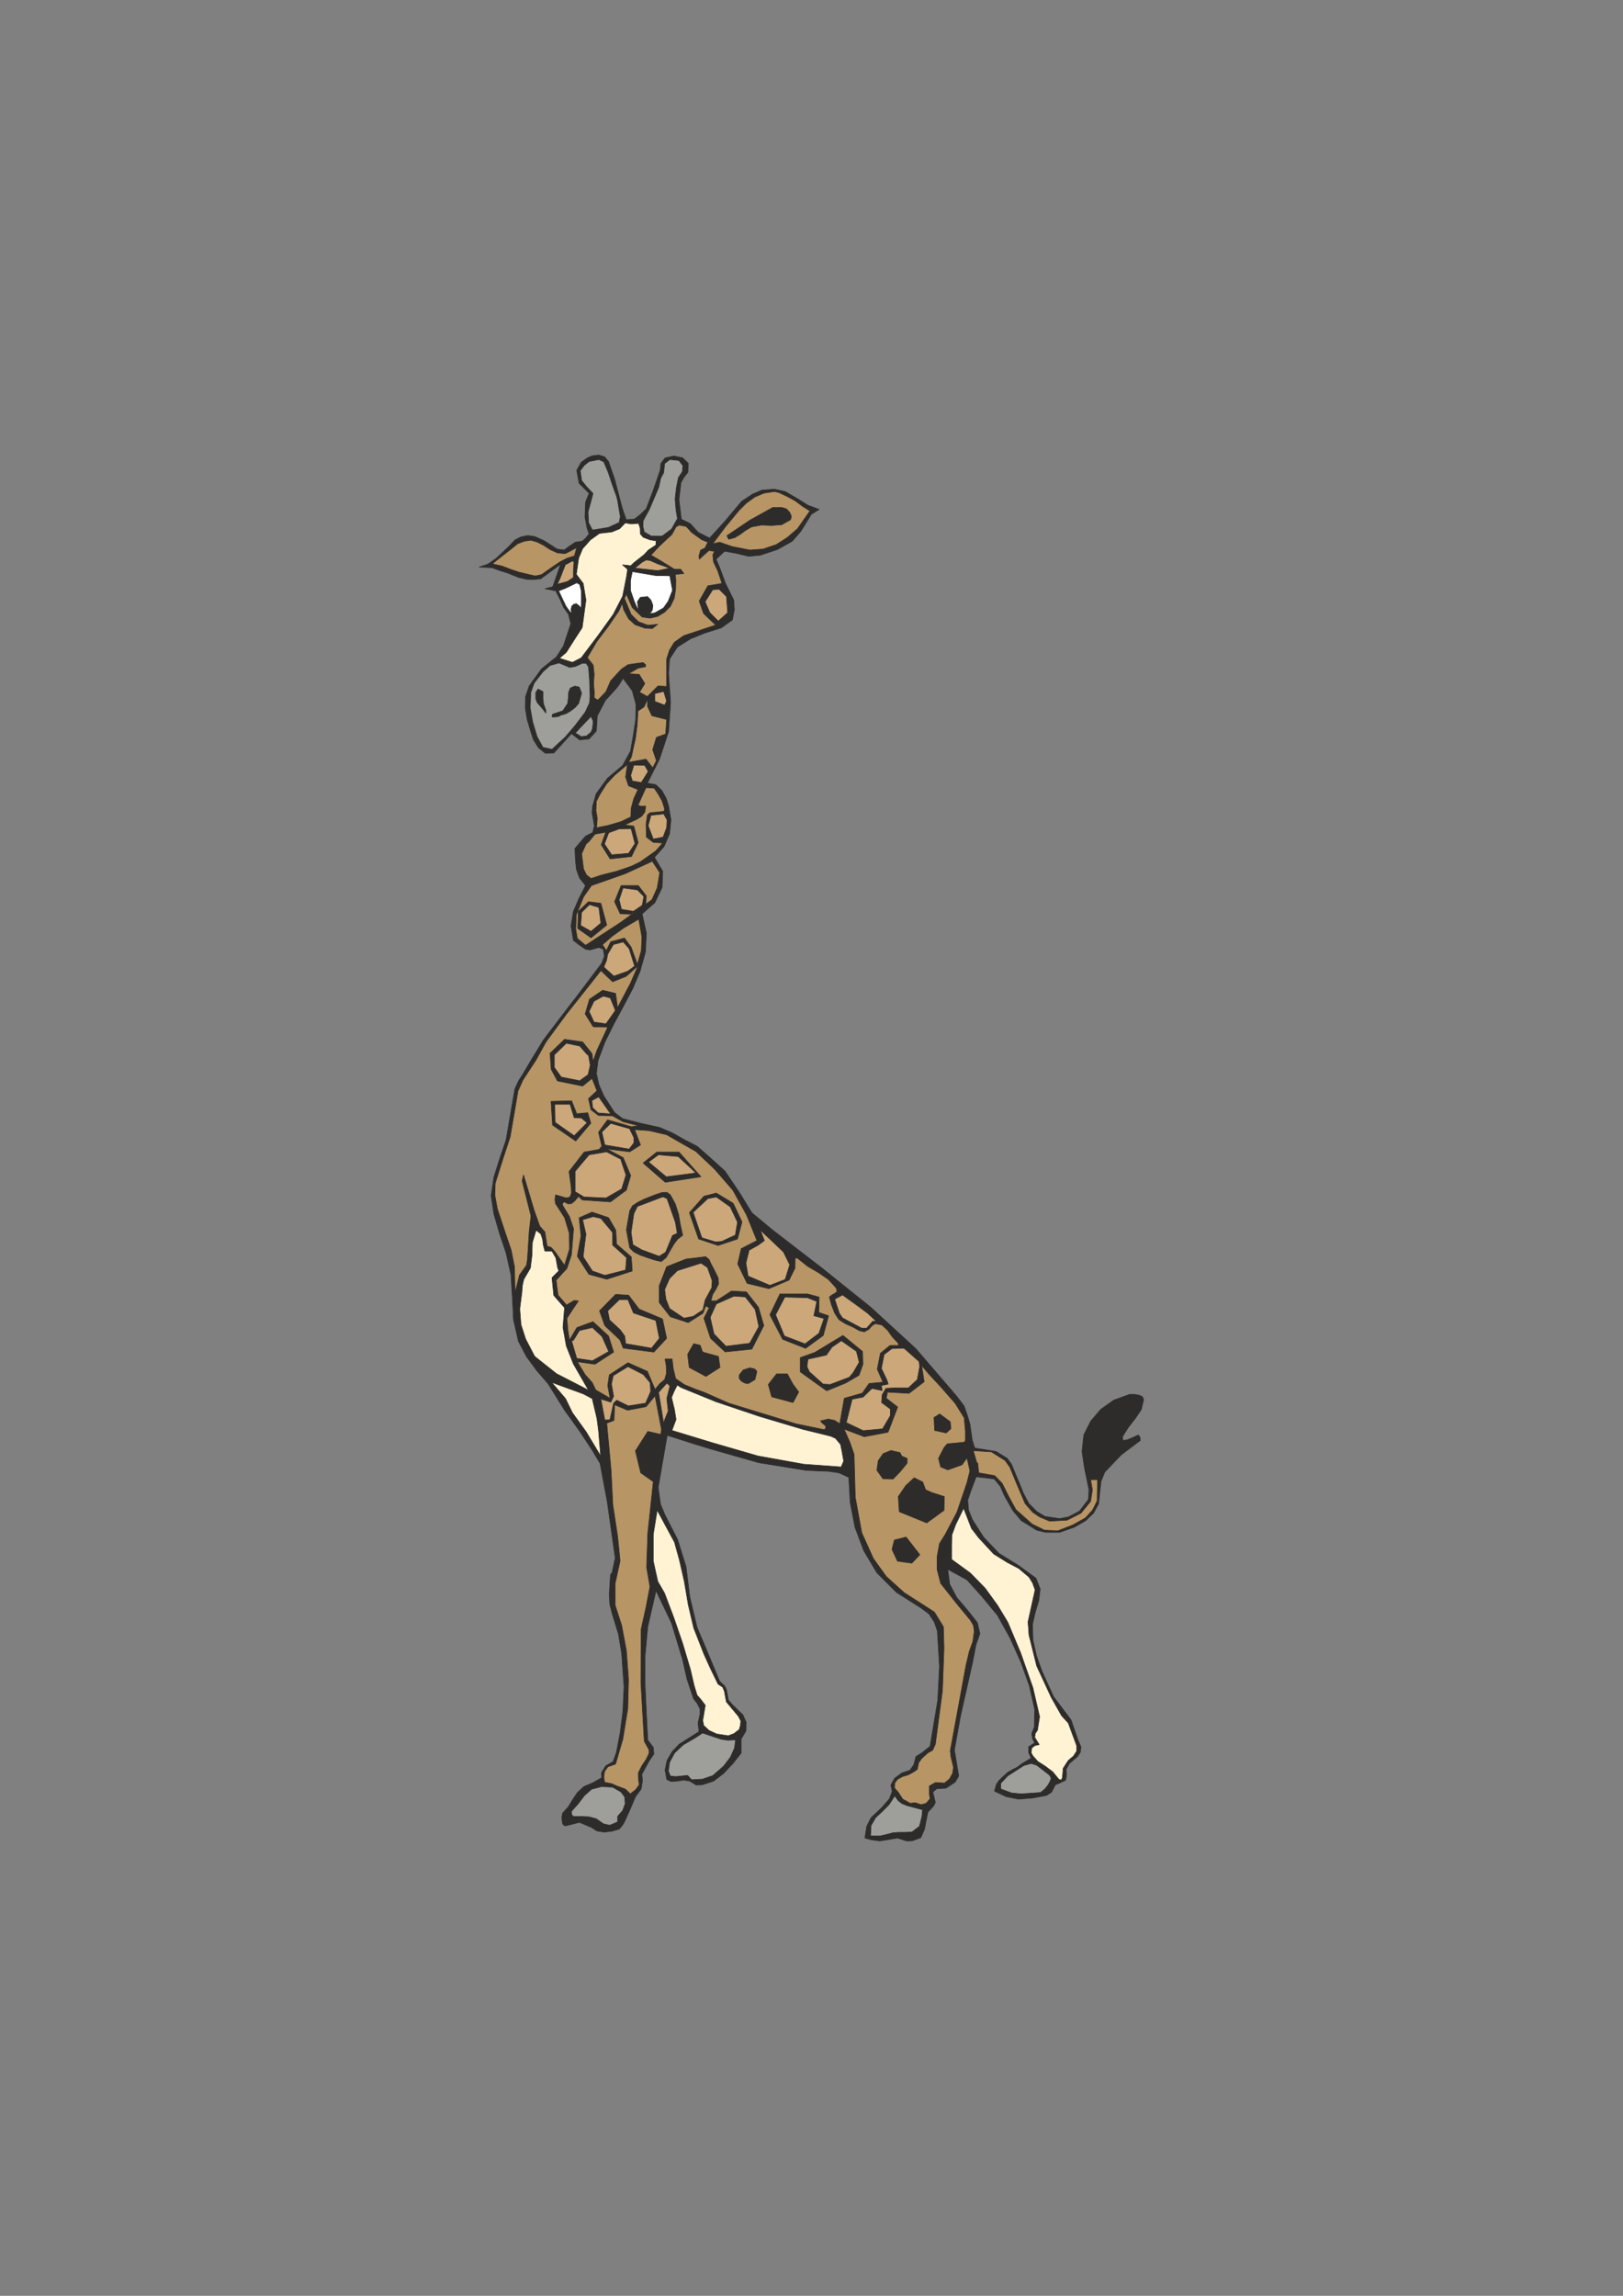 <?xml version="1.0" encoding="utf-8"?>
<!-- Created by UniConvertor 2.0rc4 (https://sk1project.net/) -->
<svg xmlns="http://www.w3.org/2000/svg" height="841.89pt" viewBox="0 0 595.276 841.89" width="595.276pt" version="1.1" xmlns:xlink="http://www.w3.org/1999/xlink" id="9270d0e1-f613-11ea-b301-dcc15c148e23">

<rect x="0" y="0" width="595.276" height="841.89" fill="#808080" stroke="none"/>

<g>
	<path style="stroke-linejoin:bevel;stroke:#2d2c2b;stroke-width:0.216;stroke-miterlimit:10.433;fill:#2d2c2b;" d="M 213.182,169.521 L 215.414,167.937 217.214,167.145 219.59,166.857 221.75,167.505 223.19,169.233 225.422,175.713 228.23,186.369 229.67,190.545 232.622,190.401 234.854,188.673 237.014,186.585 239.462,180.177 242.126,172.473 242.414,169.953 243.926,167.937 247.166,167.217 250.334,167.865 252.422,169.881 252.35,173.121 250.838,175.065 249.758,177.009 249.038,183.201 249.902,190.401 253.142,191.985 256.094,195.225 260.27,197.313 266.102,190.905 272.006,183.849 276.038,181.185 279.422,179.745 283.958,179.385 287.99,180.249 292.67,182.985 296.342,185.289 300.446,186.801 297.566,188.601 296.342,190.617 293.75,194.793 290.582,198.465 285.182,201.489 278.918,203.577 274.598,204.009 270.134,202.929 265.742,202.137 262.646,205.089 263.942,208.113 266.102,213.945 269.126,220.065 269.342,223.665 268.622,227.337 264.59,230.217 258.47,232.161 253.286,234.249 248.462,237.273 245.582,241.665 245.222,246.993 245.942,257.721 245.222,268.305 241.91,278.313 237.446,287.169 240.542,287.745 242.774,289.905 244.358,292.785 245.222,295.593 246.086,300.633 245.582,305.745 243.566,310.425 240.038,314.385 243.062,319.497 242.846,325.473 240.182,331.017 235.502,335.121 237.086,342.249 236.726,349.161 234.854,355.857 232.046,362.481 228.59,369.033 225.062,375.585 221.822,382.137 219.302,388.905 218.726,393.513 192.086,393.441 195.182,388.185 200.726,379.617 210.518,366.729 220.67,353.265 221.678,350.673 221.246,348.081 219.662,347.433 216.35,348.369 214.766,348.081 212.318,346.425 210.302,344.841 209.438,339.513 210.302,334.257 212.39,329.361 214.766,324.753 212.534,321.945 211.382,318.705 211.022,314.961 210.878,311.145 212.822,308.841 214.766,306.609 217.358,305.313 218.006,302.865 217.574,300.417 217.142,298.041 217.358,295.593 218.654,291.057 222.83,285.369 228.374,280.689 231.254,275.433 232.262,269.673 233.126,264.057 233.27,258.369 231.902,253.329 228.518,248.721 227.222,250.881 226.286,252.177 222.038,256.857 219.086,262.473 218.726,268.089 216.062,270.969 212.606,271.329 209.582,269.025 206.342,272.625 203.102,276.153 200.006,276.225 197.486,274.209 195.614,271.185 194.678,268.305 193.382,263.985 192.662,259.665 192.734,255.489 194.102,251.529 198.638,245.265 204.11,240.873 206.63,236.913 209.366,228.705 208.502,225.249 206.702,222.729 205.334,219.633 203.75,216.537 203.75,216.537 203.462,216.609 199.862,215.889 202.742,215.169 205.622,206.889 198.278,212.289 195.686,212.505 193.238,212.433 190.286,211.785 186.182,210.129 183.374,209.265 180.494,208.185 175.742,207.969 178.91,206.889 181.934,204.801 186.542,200.481 188.846,198.033 191.078,196.881 193.526,196.377 196.118,196.737 199.502,198.249 204.326,201.345 206.918,201.705 208.862,200.265 211.022,198.825 213.542,198.465 214.766,197.385 216.062,195.801 215.342,193.785 214.55,189.609 214.766,184.137 216.062,180.897 212.39,177.225 211.526,172.473 213.182,169.521 213.182,169.521 Z" />
	<path style="stroke-linejoin:bevel;stroke:#2d2c2b;stroke-width:0.216;stroke-miterlimit:10.433;fill:#2d2c2b;" d="M 232.046,362.481 L 228.59,369.033 225.062,375.585 221.822,382.137 219.302,388.905 218.726,393.513 219.662,397.761 221.462,401.865 225.422,407.985 228.374,410.217 235.142,411.945 241.982,413.457 246.662,415.473 251.126,417.993 255.734,420.369 261.206,425.193 265.958,429.513 271.142,437.217 278.414,449.025 285.47,453.417 301.742,465.225 295.766,539.169 277.982,536.289 260.774,531.393 260.774,531.393 255.59,529.809 244.718,526.353 241.406,545.505 242.27,551.625 243.854,555.441 248.534,564.585 251.63,574.521 252.998,585.609 255.662,596.769 258.254,602.889 263.942,616.497 265.814,618.297 266.462,619.665 267.182,623.481 268.91,625.425 272.51,628.881 273.662,631.545 273.59,634.785 271.862,637.665 271.862,640.257 271.862,642.849 268.766,646.737 265.382,650.337 261.71,653.145 257.534,654.513 255.302,654.585 252.998,653.145 250.766,652.785 248.318,653.145 246.086,653.289 244.574,652.569 243.926,649.113 244.646,645.585 246.518,642.345 249.11,639.609 256.382,635.001 256.022,631.833 256.742,628.593 256.742,626.649 255.734,624.705 254.366,622.905 251.99,615.777 250.334,608.505 246.302,595.185 240.614,583.305 237.59,596.481 236.582,607.281 236.582,617.649 237.014,627.009 237.59,638.097 239.606,640.761 239.822,643.209 238.022,645.873 235.43,650.625 235.646,653.001 235.142,656.097 233.054,658.905 231.182,663.369 229.022,668.121 228.302,669.345 227.15,670.713 224.486,671.505 221.678,671.865 218.942,671.433 216.782,670.065 212.534,668.265 208.286,669.345 208.286,669.345 207.062,669.561 206.342,668.769 206.054,666.537 206.342,664.881 208.43,662.577 210.014,659.985 211.742,657.393 214.118,655.161 217.358,653.793 220.67,651.921 220.598,650.049 222.182,647.529 224.846,646.017 226.07,642.633 227.438,635.505 228.446,627.729 228.878,618.513 228.014,606.417 226.862,599.361 224.486,591.585 224.486,591.585 223.622,588.129 223.478,584.529 223.694,580.929 223.91,577.401 223.91,577.401 224.486,576.753 225.638,571.353 222.758,550.905 220.094,536.649 217.358,532.041 212.462,524.625 207.062,517.137 201.014,507.417 196.91,502.665 193.094,497.481 190.142,491.865 188.342,483.945 187.91,475.665 187.406,467.457 185.606,459.465 185.606,459.465 183.302,452.625 181.142,445.209 180.134,438.441 181.142,431.673 183.302,424.833 185.606,418.065 187.262,408.417 188.846,399.273 190.214,396.321 192.086,393.441 195.182,388.185 199.286,381.417 210.518,366.729 234.854,355.857 232.046,362.481 232.046,362.481 Z" />
	<path style="stroke-linejoin:bevel;stroke:#2d2c2b;stroke-width:0.216;stroke-miterlimit:10.433;fill:#2d2c2b;" d="M 274.742,443.913 L 283.454,451.113 283.454,451.113 301.742,465.225 319.31,479.337 335.87,494.529 350.846,511.953 350.846,511.953 353.582,515.553 354.878,519.225 355.742,522.177 356.606,528.153 357.542,531.033 365.318,532.257 369.422,534.777 370.934,536.865 373.814,543.777 375.398,547.665 377.342,551.337 380.294,554.289 383.246,556.089 388.646,556.881 391.958,556.233 395.918,554.145 399.23,549.825 399.374,546.153 397.79,538.521 396.854,532.257 397.502,526.209 400.022,521.169 403.694,516.849 408.446,513.465 414.35,511.305 415.934,511.305 417.662,511.593 418.958,512.097 419.462,513.249 418.598,516.921 416.294,520.305 413.774,523.545 411.686,526.857 411.83,528.225 413.414,528.009 415.646,527.073 417.518,526.209 418.094,526.929 418.238,528.225 411.254,533.481 405.206,539.817 403.838,543.201 403.334,547.665 402.974,551.337 401.102,554.865 398.15,557.673 393.974,560.049 388.646,561.921 383.462,561.921 380.222,561.129 377.126,559.185 374.606,557.673 371.438,553.857 368.414,548.529 366.902,545.073 364.67,542.337 358.046,541.545 356.03,546.873 354.95,550.113 355.238,553.785 356.678,557.313 360.782,563.721 366.398,569.625 373.382,573.945 379.934,578.697 379.934,578.697 381.518,582.657 381.014,586.905 379.718,591.225 378.71,595.545 378.71,595.545 378.854,601.377 380.15,607.137 382.166,612.825 386.414,622.185 392.822,630.681 395.342,637.953 396.494,640.689 396.206,642.633 395.198,644.145 392.246,646.665 391.022,648.825 391.166,650.697 390.878,652.785 388.79,653.793 387.062,654.513 385.694,657.177 383.822,658.401 378.782,659.337 373.598,659.769 368.99,658.833 364.742,656.817 365.462,654.297 366.47,652.857 367.982,651.417 369.638,649.905 371.294,648.969 373.238,647.961 374.822,646.737 378.206,644.721 377.27,642.633 377.27,640.545 379.502,639.105 378.71,637.665 378.422,635.649 379.358,633.345 379.502,626.937 377.558,618.225 374.462,609.585 370.502,600.729 365.822,592.305 359.918,585.177 359.918,585.177 354.662,579.345 347.606,575.457 347.606,575.457 348.326,580.929 350.918,585.825 354.662,590.217 358.478,595.041 359.414,599.073 357.974,603.105 356.678,609.801 352.358,628.953 350.054,641.697 351.638,651.273 350.342,653.505 346.958,655.737 343.574,655.953 342.134,657.177 342.638,659.193 343.07,660.993 342.422,662.289 340.334,664.521 339.038,670.929 337.742,673.881 334.646,675.033 332.558,675.105 329.174,674.025 326.222,674.529 322.622,675.105 319.598,674.673 317.222,674.025 317.87,669.777 319.454,666.609 323.486,662.793 326.222,659.625 327.23,656.889 326.726,654.585 328.166,652.065 330.83,650.121 333.71,649.185 335.15,647.169 335.942,644.145 338.102,642.777 341.126,640.401 343.934,623.553 344.582,611.025 343.79,598.065 342.638,594.753 340.694,591.801 337.886,589.713 337.886,589.713 328.814,583.953 321.614,576.753 321.614,576.753 316.79,568.617 313.55,559.977 311.822,550.905 311.318,541.761 311.318,541.761 307.718,540.105 303.83,539.529 299.726,539.385 295.766,539.169 295.766,539.169 277.982,536.289 274.742,443.913 274.742,443.913 Z" />
	<path style="stroke-linejoin:bevel;stroke:#2d2c2b;stroke-width:0.216;stroke-miterlimit:10.433;fill:#9e9f9b;" d="M 215.702,187.665 L 215.846,191.625 217.286,194.361 223.118,193.425 227.078,191.625 227.51,189.465 226.502,183.489 226.502,183.489 226.142,182.049 224.702,178.089 223.118,173.337 221.462,169.377 219.662,168.513 216.062,169.233 214.262,170.673 212.822,172.617 213.326,176.217 215.126,178.449 217.502,180.969 216.782,183.705 215.702,187.665 215.702,187.665 Z" />
	<path style="stroke-linejoin:bevel;stroke:#2d2c2b;stroke-width:0.216;stroke-miterlimit:10.433;fill:#9e9f9b;" d="M 238.166,186.801 L 235.934,190.905 235.79,192.921 236.294,195.081 238.886,196.593 242.846,196.593 246.302,194.001 248.462,190.185 247.958,187.161 247.598,182.985 248.102,178.665 248.822,175.137 250.262,172.977 250.478,170.817 249.038,168.873 245.726,168.513 243.782,169.953 243.422,173.337 242.342,175.353 241.622,178.665 238.166,186.801 238.166,186.801 Z" />
	<path style="stroke-linejoin:bevel;stroke:#2d2c2b;stroke-width:0.216;stroke-miterlimit:10.433;fill:#b89565;" d="M 196.982,198.753 L 194.678,198.105 192.302,198.465 189.854,199.401 187.622,201.201 185.318,203.001 180.566,206.745 184.238,207.609 187.406,208.833 190.43,209.841 194.102,210.705 196.334,211.209 198.638,210.705 202.742,207.825 205.55,205.953 208.07,204.657 210.662,203.865 211.526,200.841 207.35,203.001 204.542,202.785 201.806,201.561 199.286,199.905 196.982,198.753 196.982,198.753 Z" />
	<path style="stroke-linejoin:bevel;stroke:#2d2c2b;stroke-width:0.216;stroke-miterlimit:10.433;fill:#b89565;" d="M 280.214,180.825 L 276.83,182.265 273.734,184.497 270.998,187.233 265.886,193.425 261.422,199.401 263.942,198.825 268.478,200.409 275.03,201.705 279.854,201.345 284.75,199.689 288.854,197.025 292.526,193.857 297.062,187.377 294.326,185.649 291.734,183.705 289.142,182.265 285.83,180.681 284.102,180.249 280.214,180.825 280.214,180.825 Z" />
	<path style="stroke-linejoin:bevel;stroke:#2d2c2b;stroke-width:0.216;stroke-miterlimit:10.433;fill:#fff3d4;" d="M 224.342,195.081 L 219.878,195.585 216.566,197.961 213.686,201.201 212.246,204.657 211.382,210.633 213.902,213.945 214.91,220.065 213.542,230.145 210.59,234.681 207.71,239.217 205.19,241.377 209.942,242.889 213.182,241.233 219.158,233.313 224.918,225.321 228.374,218.625 229.814,211.353 230.174,208.761 228.302,207.105 231.326,207.465 232.55,206.313 236.294,203.361 237.806,201.705 240.542,199.905 240.686,198.321 238.382,197.961 235.934,197.025 234.854,195.801 234.782,193.641 234.206,191.913 231.614,192.129 229.31,191.769 227.222,193.929 224.342,195.081 224.342,195.081 Z" />
	<path style="stroke-linejoin:bevel;stroke:#2d2c2b;stroke-width:0.216;stroke-miterlimit:10.433;fill:#b89565;" d="M 251.702,193.065 L 249.11,192.561 247.958,193.209 246.374,196.089 245.222,197.097 245.222,197.097 241.766,200.337 238.742,203.577 241.982,205.449 247.382,208.761 249.686,208.761 250.838,210.345 247.67,210.633 247.886,212.865 247.814,216.105 247.31,219.345 245.87,222.369 243.71,224.529 241.19,226.041 238.382,226.689 235.502,226.257 231.902,222.801 229.742,217.905 229.022,219.417 231.47,225.321 234.134,227.985 237.662,229.281 241.262,228.921 239.246,230.505 236.51,230.361 232.91,229.065 230.534,226.905 228.734,223.521 228.23,221.289 226.934,224.097 223.046,229.785 218.942,235.185 215.414,241.161 217.574,243.897 217.934,247.137 217.718,250.665 218.006,254.121 218.006,254.121 217.934,254.913 217.934,255.921 219.302,256.713 222.254,253.617 223.982,249.657 227.87,245.409 230.318,243.753 230.318,243.753 232.046,243.465 235.862,242.961 236.798,243.753 236.798,243.753 236.798,244.473 233.99,245.049 230.534,247.065 234.422,247.281 236.51,250.665 234.566,253.833 237.446,255.417 241.334,251.529 244.502,251.745 244.502,241.665 245.582,238.353 247.31,235.545 250.766,233.097 262.502,229.209 258.038,224.961 256.454,220.425 259.622,214.809 264.806,213.945 263.222,209.265 261.71,206.097 261.422,203.505 262.07,202.209 260.054,201.849 256.454,205.089 256.382,203.793 256.958,201.705 258.542,200.985 259.622,198.825 257.318,197.889 253.646,195.225 251.702,193.065 251.702,193.065 Z" />
	<path style="stroke-linejoin:bevel;stroke:#2d2c2b;stroke-width:0.216;stroke-miterlimit:10.433;fill:#cca77a;" d="M 235.502,206.169 L 232.838,208.329 241.262,209.265 245.582,208.329 241.334,206.817 241.334,206.817 239.894,206.169 238.382,205.521 236.942,205.377 235.502,206.169 235.502,206.169 Z" />
	<path style="stroke-linejoin:bevel;stroke:#2d2c2b;stroke-width:0.216;stroke-miterlimit:10.433;fill:#ffffff;" d="M 231.254,212.865 L 231.254,216.537 232.622,220.497 233.702,222.945 235.574,224.385 237.734,225.105 240.182,224.745 243.35,222.945 245.078,220.497 246.662,216.465 245.654,211.137 240.542,211.065 231.902,209.625 231.254,212.865 231.254,212.865 Z" />
	<path style="stroke-linejoin:bevel;stroke:#2d2c2b;stroke-width:0.216;stroke-miterlimit:10.433;fill:#ffffff;" d="M 211.526,213.729 L 207.35,215.745 204.902,216.681 207.566,222.297 208.862,224.097 209.798,225.105 211.382,225.753 212.966,225.681 213.254,220.425 213.182,216.609 212.606,214.305 211.526,213.729 211.526,213.729 Z" />
	<path style="stroke-linejoin:bevel;stroke:#2d2c2b;stroke-width:0.216;stroke-miterlimit:10.433;fill:#9e9f9b;" d="M 206.774,243.825 L 205.046,243.105 201.734,244.041 199.142,246.345 195.902,250.521 194.678,253.977 194.462,259.593 195.398,264.849 196.982,270.105 199.142,274.065 202.454,274.785 207.35,270.249 211.022,265.929 214.622,261.177 216.206,257.793 216.422,255.273 216.206,249.225 215.846,244.545 214.982,243.249 213.542,243.249 211.022,244.401 208.934,244.761 206.774,243.825 206.774,243.825 Z" />
	<path style="stroke-linejoin:bevel;stroke:#2d2c2b;stroke-width:0.216;stroke-miterlimit:10.433;fill:#2d2c2b;" d="M 286.694,186.081 L 288.422,186.585 289.646,187.881 290.294,189.393 289.934,190.617 289.934,190.617 286.694,192.417 283.022,192.705 279.278,192.561 275.678,193.209 275.678,193.209 273.446,194.505 271.502,195.945 269.486,197.169 267.254,197.745 267.254,197.745 266.606,196.449 266.606,196.449 275.03,190.761 283.454,186.081 283.454,186.081 285.038,186.081 286.694,186.081 286.694,186.081 Z" />
	<path style="stroke-linejoin:bevel;stroke:#2d2c2b;stroke-width:0.216;stroke-miterlimit:10.433;fill:#b89565;" d="M 233.054,270.969 L 232.334,274.065 231.614,277.521 230.534,279.537 236.942,278.385 239.39,281.553 240.758,278.961 239.39,274.929 240.758,270.393 244.142,269.169 244.502,263.841 239.102,262.473 237.446,258.945 237.59,256.281 236.222,259.233 233.99,260.745 233.702,266.001 233.054,270.969 233.054,270.969 Z" />
	<path style="stroke-linejoin:bevel;stroke:#2d2c2b;stroke-width:0.216;stroke-miterlimit:10.433;fill:#b89565;" d="M 218.582,297.249 L 219.086,300.129 218.798,303.513 222.902,302.721 227.798,301.281 231.398,299.553 231.47,296.457 232.478,292.785 233.99,289.545 230.534,288.177 229.454,284.937 230.102,280.329 225.422,284.289 222.47,287.457 220.022,291.345 218.726,293.865 218.582,297.249 218.582,297.249 Z" />
	<path style="stroke-linejoin:bevel;stroke:#2d2c2b;stroke-width:0.216;stroke-miterlimit:10.433;fill:#b89565;" d="M 214.046,318.705 L 215.126,320.865 216.782,322.161 220.67,320.865 226.142,319.497 231.614,317.625 231.614,317.625 234.854,316.041 240.542,312.009 243.062,309.129 239.606,308.913 237.086,306.969 236.942,302.433 237.446,298.833 238.382,298.041 243.494,297.537 243.782,296.673 242.846,293.721 241.406,291.201 239.966,289.041 236.942,288.825 233.99,295.305 235.286,295.665 236.798,295.593 236.798,295.593 236.582,297.681 235.43,299.265 233.63,300.417 229.094,302.505 232.478,302.937 234.062,308.985 231.614,314.097 223.766,314.961 220.526,309.777 222.182,305.169 218.222,305.889 216.062,308.553 216.062,308.553 214.982,309.489 213.326,313.089 214.046,318.705 214.046,318.705 Z" />
	<path style="stroke-linejoin:bevel;stroke:#2d2c2b;stroke-width:0.216;stroke-miterlimit:10.433;fill:#cca77a;" d="M 221.678,309.489 L 224.342,313.449 230.534,312.945 232.91,309.345 231.47,303.873 227.15,303.945 223.262,305.385 221.678,309.489 221.678,309.489 Z" />
	<path style="stroke-linejoin:bevel;stroke:#2d2c2b;stroke-width:0.216;stroke-miterlimit:10.433;fill:#b89565;" d="M 216.926,324.753 L 214.046,328.857 211.382,335.409 211.166,340.665 211.742,344.121 214.766,346.641 227.582,338.289 239.102,329.937 241.046,325.617 241.982,320.001 239.246,315.825 229.382,320.361 216.926,324.753 216.926,324.753 Z" />
	<path style="stroke-linejoin:bevel;stroke:#2d2c2b;stroke-width:0.216;stroke-miterlimit:10.433;fill:#b89565;" d="M 234.278,337.065 L 228.734,340.305 224.63,343.257 220.958,346.425 222.398,348.585 223.982,345.345 229.022,343.977 231.47,347.289 233.774,353.625 235.214,348.585 235.43,343.545 234.278,337.065 234.278,337.065 Z" />
	<path style="stroke-linejoin:bevel;stroke:#2d2c2b;stroke-width:0.216;stroke-miterlimit:10.433;fill:#b89565;" d="M 207.782,371.841 L 200.222,382.137 196.622,388.689 191.798,396.033 189.998,400.065 187.118,416.913 184.598,424.545 181.646,433.905 181.502,438.297 182.438,443.337 185.318,452.049 187.478,458.385 188.702,464.505 188.918,474.153 190.502,467.601 193.094,464.001 193.454,461.841 194.102,451.401 194.75,445.857 191.51,433.041 192.014,430.809 195.974,444.057 197.99,449.673 199.862,451.761 200.654,456.945 202.166,457.449 203.462,458.889 207.062,464.001 208.862,458.097 208.79,452.193 207.062,446.505 203.75,441.393 203.534,439.953 203.75,438.153 205.766,438.729 207.71,439.305 209.078,438.945 209.582,437.505 209.582,437.505 209.51,435.417 208.718,429.585 214.262,422.457 219.662,421.521 220.742,420.369 219.518,415.185 222.83,410.649 231.542,413.169 234.206,412.809 228.59,411.369 224.558,409.137 219.518,409.065 216.782,406.977 215.846,402.873 218.942,399.993 217.142,395.457 213.686,398.265 204.47,396.393 202.166,392.145 201.734,386.241 207.062,381.129 213.686,382.065 217.142,386.385 217.502,389.265 218.942,385.161 222.902,376.665 217.574,376.521 214.622,371.841 216.206,366.441 221.03,363.129 225.782,364.281 226.502,369.537 231.254,360.537 233.99,354.201 229.67,358.017 224.702,360.033 220.382,355.929 216.926,360.321 207.782,371.841 207.782,371.841 Z" />
	<path style="stroke-linejoin:bevel;stroke:#2d2c2b;stroke-width:0.216;stroke-miterlimit:10.433;fill:#b89565;" d="M 232.766,414.249 L 234.926,419.865 230.966,422.385 222.542,421.305 228.59,424.545 231.326,431.097 229.742,436.425 223.91,440.745 213.542,440.025 212.174,438.729 210.878,440.313 209.582,441.393 208.286,441.465 207.062,440.745 207.062,440.745 206.414,441.105 206.342,441.969 208.862,446.145 210.374,450.609 209.582,460.185 207.926,465.153 203.966,469.473 204.686,474.945 207.782,478.545 210.59,476.889 212.174,477.033 209.942,480.345 207.926,483.441 208.286,487.761 208.862,491.433 211.598,486.825 217.502,484.665 223.19,489.921 225.062,495.825 218.222,500.289 211.742,499.353 214.622,504.105 217.214,506.985 218.51,509.721 223.766,512.745 222.902,508.065 223.478,504.177 230.318,499.713 237.446,502.881 240.254,509.505 241.982,507.417 243.782,505.905 244.43,503.601 244.358,500.937 243.926,498.345 246.518,498.345 246.95,501.945 247.814,505.545 251.054,507.777 254.726,509.289 258.47,510.657 267.254,514.545 291.878,522.105 302.246,524.265 302.822,523.905 302.894,522.969 301.454,521.745 300.95,521.025 303.83,520.377 306.134,520.881 308.006,522.105 309.662,512.745 316.286,510.873 318.734,507.345 323.846,506.841 321.758,502.089 322.91,496.257 326.438,493.377 329.606,493.377 329.462,492.585 327.302,490.281 325.502,487.761 323.486,485.889 321.038,485.385 319.886,486.105 318.662,487.473 317.006,488.409 315.206,487.977 312.902,486.681 310.166,485.457 307.718,483.945 306.134,481.497 304.982,478.545 304.19,475.665 304.19,475.665 304.982,474.945 306.206,474.297 306.998,473.577 306.782,472.425 306.782,472.425 303.83,469.185 300.158,466.665 296.198,464.361 292.526,461.409 292.526,461.409 291.662,461.265 291.59,465.009 289.43,469.401 282.014,472.569 274.022,470.625 270.566,463.497 271.862,457.881 277.622,454.929 273.806,445.497 268.766,436.425 262.214,428.865 255.23,422.241 244.502,416.121 238.022,414.609 232.766,414.249 232.766,414.249 Z" />
	<path style="stroke-linejoin:bevel;stroke:#2d2c2b;stroke-width:0.216;stroke-miterlimit:10.433;fill:#fff3d4;" d="M 204.47,464.649 L 203.894,461.337 202.454,458.817 202.454,458.817 201.23,458.817 199.862,458.817 199.862,458.817 199.286,456.657 198.998,454.425 198.35,452.481 196.622,451.113 196.622,451.113 195.254,455.649 195.11,460.401 194.534,465.009 192.086,469.185 192.086,469.185 191.582,471.489 191.438,473.721 191.438,473.721 190.646,479.985 191.078,485.745 192.806,491.073 196.118,497.409 204.11,503.745 215.846,509.793 210.302,500.145 207.71,493.593 206.486,486.753 207.062,479.553 207.062,479.553 203.102,475.017 202.454,468.537 202.454,468.537 203.75,467.241 205.046,465.945 205.046,465.945 204.758,465.585 204.47,464.649 204.47,464.649 Z" />
	<path style="stroke-linejoin:bevel;stroke:#2d2c2b;stroke-width:0.216;stroke-miterlimit:10.433;fill:#2d2c2b;" d="M 238.742,438.729 L 240.83,437.937 242.846,437.289 244.574,437.217 245.87,438.153 245.87,438.153 247.742,441.609 248.894,445.353 249.542,449.097 250.406,452.985 250.406,452.985 248.534,454.425 247.166,456.225 247.166,456.225 245.798,458.601 244.358,461.121 242.558,462.633 240.038,462.057 240.038,462.057 237.446,461.193 234.782,460.257 232.478,459.105 230.966,457.593 230.966,457.593 229.742,450.969 230.966,443.985 230.966,443.985 231.974,442.185 233.918,440.889 236.222,439.737 238.742,438.729 238.742,438.729 Z" />
	<path style="stroke-linejoin:bevel;stroke:#2d2c2b;stroke-width:0.216;stroke-miterlimit:10.433;fill:#2d2c2b;" d="M 268.91,441.249 L 272.15,448.089 270.494,454.353 263.366,456.729 256.238,454.353 252.854,444.705 258.182,438.657 262.718,437.505 268.91,441.249 268.91,441.249 Z" />
	<path style="stroke-linejoin:bevel;stroke:#2d2c2b;stroke-width:0.216;stroke-miterlimit:10.433;fill:#2d2c2b;" d="M 260.774,463.425 L 262.142,466.017 263.366,468.537 263.366,468.537 263.582,470.769 262.574,472.785 261.35,474.729 260.774,477.033 262.718,477.033 268.262,473.433 273.734,473.721 273.734,473.721 278.198,479.409 280.142,486.105 275.75,494.745 265.958,495.753 260.63,490.785 258.182,483.441 260.126,479.553 258.83,478.905 257.822,481.569 252.422,485.025 245.87,482.865 241.766,477.609 241.766,471.561 244.502,464.505 251.63,461.697 258.83,460.833 260.054,461.841 260.774,463.425 260.774,463.425 Z" />
	<path style="stroke-linejoin:bevel;stroke:#2d2c2b;stroke-width:0.216;stroke-miterlimit:10.433;fill:#2d2c2b;" d="M 275.03,501.585 L 276.83,502.017 277.622,502.881 277.622,502.881 276.902,505.905 274.382,507.417 274.382,507.417 273.23,507.201 272.006,506.553 271.142,505.545 271.142,504.177 271.142,504.177 272.582,502.377 275.03,501.585 275.03,501.585 Z" />
	<path style="stroke-linejoin:bevel;stroke:#2d2c2b;stroke-width:0.216;stroke-miterlimit:10.433;fill:#2d2c2b;" d="M 231.614,521.025 L 232.55,520.953 232.982,520.377 232.982,520.377 234.134,521.313 234.854,521.745 234.854,521.745 235.862,524.553 235.358,527.577 233.558,529.809 230.966,530.097 230.966,530.097 230.102,528.945 229.958,526.929 230.102,524.553 230.318,522.321 230.318,522.321 230.75,521.457 231.614,521.025 231.614,521.025 Z" />
	<path style="stroke-linejoin:bevel;stroke:#2d2c2b;stroke-width:0.216;stroke-miterlimit:10.433;fill:#2d2c2b;" d="M 232.262,559.257 L 231.398,559.257 230.966,559.257 230.966,559.257 230.966,557.961 230.966,556.665 230.966,556.665 232.838,556.521 234.206,557.313 234.206,557.313 233.486,558.537 232.262,559.257 232.262,559.257 Z" />
	<path style="stroke-linejoin:bevel;stroke:#2d2c2b;stroke-width:0.216;stroke-miterlimit:10.433;fill:#2d2c2b;" d="M 232.982,540.465 L 233.198,541.257 233.558,541.761 233.558,541.761 232.982,542.193 232.982,543.057 232.982,543.057 231.614,542.985 230.318,542.409 230.318,542.409 231.182,540.753 232.982,540.465 232.982,540.465 Z" />
	<path style="stroke-linejoin:bevel;stroke:#2d2c2b;stroke-width:0.216;stroke-miterlimit:10.433;fill:#fff3d4;" d="M 213.974,511.161 L 202.31,506.913 207.422,512.889 209.942,518.073 214.982,525.057 220.31,533.913 219.518,524.553 218.942,520.161 217.214,512.889 213.974,511.161 213.974,511.161 Z" />
	<path style="stroke-linejoin:bevel;stroke:#2d2c2b;stroke-width:0.216;stroke-miterlimit:10.433;fill:#fff3d4;" d="M 247.382,565.521 L 244.142,559.545 241.046,553.785 239.606,562.713 239.606,572.433 241.262,579.921 243.71,584.169 247.094,593.097 250.406,602.745 253.214,612.177 254.582,618.081 255.662,621.609 257.102,623.265 258.686,625.353 258.254,627.873 257.75,630.897 258.11,632.769 260.054,634.569 262.862,635.865 264.806,636.153 267.11,636.513 269.198,635.721 269.198,635.721 271.142,634.209 271.574,632.625 271.718,631.113 270.782,629.313 266.39,624.057 265.67,620.097 265.022,618.657 263.366,617.577 260.558,611.817 258.182,606.561 258.182,606.561 254.438,596.985 252.422,588.417 250.982,579.921 249.182,572.001 247.382,565.521 247.382,565.521 Z" />
	<path style="stroke-linejoin:bevel;stroke:#2d2c2b;stroke-width:0.216;stroke-miterlimit:10.433;fill:#fff3d4;" d="M 373.67,575.169 L 369.422,572.937 364.454,569.841 358.982,563.937 356.318,560.481 353.438,553.065 350.558,558.969 349.118,562.857 349.046,566.961 349.046,571.857 355.958,576.897 361.358,582.441 365.894,588.705 369.638,594.897 369.638,594.897 374.318,606.057 378.854,618.945 381.302,629.529 380.51,634.497 379.718,635.649 379.502,637.089 381.158,639.753 379.574,640.113 378.422,640.977 378.206,642.777 378.854,643.929 380.654,645.945 383.462,647.745 386.126,649.761 388.43,652.569 388.43,652.569 388.43,652.569 389.294,652.713 389.654,651.921 390.014,651.849 389.654,651.921 389.942,648.465 391.814,645.585 393.758,643.929 394.91,642.129 394.91,640.185 391.814,631.833 389.366,629.169 385.55,622.401 380.222,610.881 377.414,599.577 377.054,594.753 379.646,583.017 378.71,580.425 377.414,578.337 373.67,575.169 373.67,575.169 Z" />
	<path style="stroke-linejoin:bevel;stroke:#2d2c2b;stroke-width:0.216;stroke-miterlimit:10.433;fill:#b89565;" d="M 368.63,535.569 L 363.59,532.401 356.966,531.969 358.262,536.361 358.622,536.577 358.622,536.577 358.982,540.105 364.814,541.113 367.55,543.921 369.926,548.673 372.59,553.569 378.566,558.897 383.102,561.129 387.998,561.345 393.542,559.185 398.15,556.593 400.742,553.713 402.398,550.401 402.542,542.625 400.022,542.625 400.67,546.297 400.022,550.545 396.494,554.865 391.382,557.457 384.974,557.817 381.23,556.233 378.71,554.505 375.974,551.337 372.878,544.065 370.358,537.945 368.63,535.569 368.63,535.569 Z" />
	<path style="stroke-linejoin:bevel;stroke:#2d2c2b;stroke-width:0.216;stroke-miterlimit:10.433;fill:#9e9f9b;" d="M 250.622,639.825 L 247.454,642.777 245.582,646.233 245.15,649.473 245.87,651.273 247.742,651.489 252.206,651.057 253.646,652.641 257.678,652.425 261.422,651.129 265.382,647.673 267.902,644.361 269.414,640.977 269.774,638.025 266.894,638.169 264.59,637.809 262.142,637.017 257.678,635.505 254.942,637.305 250.622,639.825 250.622,639.825 Z" />
	<path style="stroke-linejoin:bevel;stroke:#2d2c2b;stroke-width:0.216;stroke-miterlimit:10.433;fill:#9e9f9b;" d="M 220.67,655.161 L 216.998,656.097 214.334,658.473 212.102,661.425 209.582,664.233 209.582,664.233 209.654,665.385 210.302,666.105 210.302,666.105 213.182,666.105 216.062,666.249 218.726,666.969 221.246,668.769 221.246,668.769 223.622,669.345 226.502,668.121 226.502,668.121 226.502,667.113 226.502,666.105 226.502,666.105 228.374,663.945 229.31,661.425 229.094,658.905 227.726,657.105 227.726,657.105 224.702,655.377 220.67,655.161 220.67,655.161 Z" />
	<path style="stroke-linejoin:bevel;stroke:#2d2c2b;stroke-width:0.216;stroke-miterlimit:10.433;fill:#9e9f9b;" d="M 326.078,661.785 L 323.702,664.161 321.11,666.609 319.454,669.489 319.31,673.233 322.91,673.233 324.782,672.801 327.518,672.081 329.462,671.937 331.982,671.937 334.502,671.793 337.238,669.705 338.102,666.249 338.39,663.657 332.702,662.145 330.902,661.425 329.462,660.345 328.166,658.545 326.078,661.785 326.078,661.785 Z" />
	<path style="stroke-linejoin:bevel;stroke:#2d2c2b;stroke-width:0.216;stroke-miterlimit:10.433;fill:#9e9f9b;" d="M 375.47,647.457 L 369.638,651.201 367.046,653.937 367.046,656.025 370.934,657.465 374.462,657.825 381.662,657.321 383.246,656.025 384.398,654.585 385.19,653.145 385.55,651.993 384.902,650.913 380.222,647.313 378.206,646.665 375.47,647.457 375.47,647.457 Z" />
	<path style="stroke-linejoin:bevel;stroke:#2d2c2b;stroke-width:0.216;stroke-miterlimit:10.433;fill:#2d2c2b;" d="M 202.67,261.897 L 206.414,260.673 208.214,257.937 208.43,255.993 208.574,253.833 209.15,252.321 210.806,251.601 212.462,251.961 213.326,254.193 212.246,257.937 211.022,259.377 209.15,260.817 207.494,261.753 205.694,262.257 204.974,262.689 203.75,262.905 202.454,262.905 202.67,261.897 202.67,261.897 Z" />
	<path style="stroke-linejoin:bevel;stroke:#2d2c2b;stroke-width:0.216;stroke-miterlimit:10.433;fill:#2d2c2b;" d="M 200.222,260.457 L 199.358,258.153 199.142,255.993 199.142,253.617 197.342,252.681 196.478,253.977 196.478,256.137 196.982,257.577 199.142,260.097 200.222,261.537 200.222,260.457 200.222,260.457 Z" />
	<path style="stroke-linejoin:bevel;stroke:#2d2c2b;stroke-width:0.216;stroke-miterlimit:10.433;fill:#9e9f9b;" d="M 216.782,262.689 L 212.462,267.225 211.022,268.809 213.182,270.105 215.126,269.889 216.782,268.449 217.286,267.225 217.502,265.209 217.502,264.345 216.782,262.689 216.782,262.689 Z" />
	<path style="stroke-linejoin:bevel;stroke:#2d2c2b;stroke-width:0.216;stroke-miterlimit:10.433;fill:#2d2c2b;" d="M 237.014,328.497 L 234.134,324.753 227.798,324.753 225.422,330.657 227.438,335.049 231.254,335.265 236.87,331.953 237.014,328.497 237.014,328.497 Z" />
	<path style="stroke-linejoin:bevel;stroke:#2d2c2b;stroke-width:0.216;stroke-miterlimit:10.433;fill:#2d2c2b;" d="M 220.382,331.233 L 215.846,330.657 212.102,334.185 211.886,340.449 216.782,343.905 222.542,339.225 220.382,331.233 220.382,331.233 Z" />
	<path style="stroke-linejoin:bevel;stroke:#2d2c2b;stroke-width:0.216;stroke-miterlimit:10.433;fill:#cca77a;" d="M 243.422,298.473 L 238.742,298.977 237.734,302.793 239.606,307.689 243.206,306.969 244.502,303.513 244.646,300.633 243.422,298.473 243.422,298.473 Z" />
	<path style="stroke-linejoin:bevel;stroke:#2d2c2b;stroke-width:0.216;stroke-miterlimit:10.433;fill:#cca77a;" d="M 233.774,326.337 L 228.518,325.617 227.078,329.937 227.942,333.465 232.334,334.185 235.574,331.953 236.15,328.713 233.774,326.337 233.774,326.337 Z" />
	<path style="stroke-linejoin:bevel;stroke:#2d2c2b;stroke-width:0.216;stroke-miterlimit:10.433;fill:#cca77a;" d="M 219.662,332.745 L 216.206,331.737 213.326,334.545 212.966,339.369 216.782,341.529 220.382,338.505 219.662,332.745 219.662,332.745 Z" />
	<path style="stroke-linejoin:bevel;stroke:#2d2c2b;stroke-width:0.216;stroke-miterlimit:10.433;fill:#b89565;" d="M 225.206,520.881 L 222.542,521.889 224.126,538.953 224.774,551.841 226.502,563.145 227.438,572.361 225.638,580.641 225.638,588.705 228.014,596.049 229.742,605.265 230.534,615.993 230.246,626.649 228.446,637.737 225.782,646.881 222.974,647.889 221.75,649.545 221.462,651.561 221.75,653.577 224.342,654.081 226.286,654.945 229.382,656.097 231.182,657.825 233.126,656.313 234.422,654.513 234.134,652.065 234.134,650.049 235.502,647.385 237.014,645.153 238.094,642.849 238.022,641.625 236.294,638.529 235.07,617.001 235.142,597.489 236.942,589.353 238.382,581.865 237.158,574.737 237.59,562.209 239.606,543.345 234.998,540.105 233.054,532.041 237.59,524.913 242.342,525.993 242.63,524.265 240.254,511.881 236.942,515.841 230.174,517.137 225.422,515.121 225.206,520.881 225.206,520.881 Z" />
	<path style="stroke-linejoin:bevel;stroke:#2d2c2b;stroke-width:0.216;stroke-miterlimit:10.433;fill:#b89565;" d="M 309.59,524.049 L 311.678,528.801 313.262,533.337 313.694,549.033 316.07,562.065 320.318,571.497 325.07,578.121 331.622,584.025 342.71,591.153 346.022,596.553 346.238,604.329 345.662,620.025 343.07,639.609 342.062,641.841 340.334,642.777 338.102,644.793 336.95,646.377 336.446,648.825 335.15,649.761 333.134,650.841 330.974,651.489 329.174,652.497 328.166,653.865 328.166,653.865 328.094,655.665 329.462,657.249 331.118,659.769 333.854,661.281 335.654,661.065 337.886,661.785 339.686,661.281 341.126,659.625 340.838,657.681 340.838,654.945 343.142,653.649 346.382,653.865 348.254,652.353 349.406,650.265 349.694,648.033 348.758,644.145 348.542,641.985 354.302,610.665 355.526,605.481 356.822,601.953 357.326,598.137 357.038,596.049 355.886,594.105 351.062,588.273 345.014,580.641 343.718,575.601 343.718,570.777 344.582,566.025 346.742,562.569 350.99,554.505 354.662,543.705 355.742,539.385 354.662,534.633 352.862,537.153 347.606,539.025 345.014,537.945 344.222,534.777 346.31,530.745 346.31,530.745 347.462,529.449 353.654,528.873 354.086,528.225 354.086,528.225 354.086,524.985 353.654,519.945 350.342,514.617 344.798,508.281 340.694,503.889 338.03,500.721 338.966,506.697 333.422,510.945 325.502,510.513 325.07,512.745 329.246,515.985 325.718,525.201 317.006,526.857 309.59,524.049 309.59,524.049 Z" />
	<path style="stroke-linejoin:bevel;stroke:#2d2c2b;stroke-width:0.216;stroke-miterlimit:10.433;fill:#fff3d4;" d="M 247.238,510.225 L 246.302,512.457 247.382,516.921 247.958,520.521 246.446,524.553 261.35,529.089 277.982,533.913 294.758,536.937 308.51,537.945 309.446,535.785 308.87,532.545 308.294,529.665 306.422,527.433 304.622,526.641 294.398,524.121 278.486,519.369 262.646,514.041 249.902,508.857 248.39,507.921 247.238,510.225 247.238,510.225 Z" />
	<path style="stroke-linejoin:bevel;stroke:#2d2c2b;stroke-width:0.216;stroke-miterlimit:10.433;fill:#2d2c2b;" d="M 330.758,533.985 L 332.702,534.777 332.702,536.577 332.702,536.577 330.11,539.745 327.518,542.409 327.518,542.409 323.846,542.265 321.614,539.169 321.614,539.169 322.118,535.641 323.918,533.049 326.798,531.897 330.11,532.689 330.11,532.689 330.758,533.985 330.758,533.985 Z" />
	<path style="stroke-linejoin:bevel;stroke:#2d2c2b;stroke-width:0.216;stroke-miterlimit:10.433;fill:#2d2c2b;" d="M 296.27,474.513 L 286.046,474.513 282.374,482.145 287.054,491.145 295.478,494.457 301.958,489.705 303.902,482.505 300.302,481.281 300.446,475.665 296.27,474.513 296.27,474.513 Z" />
	<path style="stroke-linejoin:bevel;stroke:#2d2c2b;stroke-width:0.216;stroke-miterlimit:10.433;fill:#2d2c2b;" d="M 316.502,500.217 L 316.358,495.609 309.158,489.705 304.982,492.225 298.934,495.897 293.534,497.841 293.534,503.097 303.182,510.009 310.238,507.129 315.062,504.321 315.782,502.305 316.502,500.217 316.502,500.217 Z" />
	<path style="stroke-linejoin:bevel;stroke:#2d2c2b;stroke-width:0.216;stroke-miterlimit:10.433;fill:#2d2c2b;" d="M 290.87,507.633 L 288.782,503.817 284.822,503.817 281.798,507.705 283.022,512.241 290.87,514.329 292.958,510.441 290.87,507.633 290.87,507.633 Z" />
	<path style="stroke-linejoin:bevel;stroke:#2d2c2b;stroke-width:0.216;stroke-miterlimit:10.433;fill:#2d2c2b;" d="M 256.814,493.305 L 254.438,492.729 252.206,496.617 252.782,501.441 258.902,504.753 264.086,501.441 263.51,497.409 258.038,495.897 257.606,495.609 256.814,493.305 256.814,493.305 Z" />
	<path style="stroke-linejoin:bevel;stroke:#2d2c2b;stroke-width:0.216;stroke-miterlimit:10.433;fill:#2d2c2b;" d="M 230.534,474.945 L 225.782,474.657 219.878,480.705 221.822,486.105 227.366,491.361 228.59,494.385 239.822,495.825 244.502,490.785 242.99,483.657 234.422,480.057 230.534,474.945 230.534,474.945 Z" />
	<path style="stroke-linejoin:bevel;stroke:#2d2c2b;stroke-width:0.216;stroke-miterlimit:10.433;fill:#2d2c2b;" d="M 223.19,446.505 L 217.142,444.489 212.39,446.577 213.11,453.201 211.742,460.689 215.99,467.313 222.542,469.113 231.902,466.089 231.542,460.905 226.142,456.225 225.854,451.113 223.19,446.505 223.19,446.505 Z" />
	<path style="stroke-linejoin:bevel;stroke:#2d2c2b;stroke-width:0.216;stroke-miterlimit:10.433;fill:#2d2c2b;" d="M 338.462,543.489 L 335.294,541.905 332.198,544.785 329.462,548.817 329.822,554.361 339.902,558.465 346.238,553.857 346.382,548.817 341.702,547.305 339.47,546.297 338.462,543.489 338.462,543.489 Z" />
	<path style="stroke-linejoin:bevel;stroke:#2d2c2b;stroke-width:0.216;stroke-miterlimit:10.433;fill:#2d2c2b;" d="M 348.542,521.385 L 344.654,518.505 342.566,519.801 342.782,524.553 347.03,525.489 348.758,523.905 348.542,521.385 348.542,521.385 Z" />
	<path style="stroke-linejoin:bevel;stroke:#2d2c2b;stroke-width:0.216;stroke-miterlimit:10.433;fill:#2d2c2b;" d="M 337.382,570.129 L 332.342,563.649 328.022,564.729 327.158,568.185 329.174,572.505 334.43,573.225 337.382,570.129 337.382,570.129 Z" />
	<path style="stroke-linejoin:bevel;stroke:#2d2c2b;stroke-width:0.216;stroke-miterlimit:10.433;fill:#2d2c2b;" d="M 211.526,408.417 L 209.654,403.665 202.094,403.881 202.67,412.593 211.166,418.425 216.71,411.873 215.558,408.057 211.526,408.417 211.526,408.417 Z" />
	<path style="stroke-linejoin:bevel;stroke:#2d2c2b;stroke-width:0.216;stroke-miterlimit:10.433;fill:#2d2c2b;" d="M 249.038,422.457 L 240.902,422.457 235.862,426.489 243.998,433.545 257.102,431.529 249.038,422.457 249.038,422.457 Z" />
	<path style="stroke-linejoin:bevel;stroke:#2d2c2b;stroke-width:0.216;stroke-miterlimit:10.433;fill:#cca77a;" d="M 212.606,383.577 L 207.71,382.569 203.318,386.817 203.318,391.425 205.838,394.953 212.606,396.321 215.702,394.089 216.494,390.561 215.846,386.961 215.342,386.673 212.606,383.577 212.606,383.577 Z" />
	<path style="stroke-linejoin:bevel;stroke:#2d2c2b;stroke-width:0.216;stroke-miterlimit:10.433;fill:#cca77a;" d="M 223.838,365.937 L 221.246,365.289 217.862,367.161 216.062,370.905 217.862,374.793 222.254,375.441 225.71,370.545 223.838,365.937 223.838,365.937 Z" />
	<path style="stroke-linejoin:bevel;stroke:#2d2c2b;stroke-width:0.216;stroke-miterlimit:10.433;fill:#cca77a;" d="M 228.59,345.417 L 224.99,346.353 222.902,349.881 222.47,352.185 221.462,354.633 225.134,357.945 230.246,356.145 232.766,354.273 230.75,347.865 228.59,345.417 228.59,345.417 Z" />
	<path style="stroke-linejoin:bevel;stroke:#2d2c2b;stroke-width:0.216;stroke-miterlimit:10.433;fill:#cca77a;" d="M 209.078,404.961 L 203.462,404.961 203.606,411.585 210.59,416.481 215.342,411.729 213.254,410.001 210.59,409.857 209.078,404.961 209.078,404.961 Z" />
	<path style="stroke-linejoin:bevel;stroke:#2d2c2b;stroke-width:0.216;stroke-miterlimit:10.433;fill:#cca77a;" d="M 219.59,402.225 L 217.07,403.593 217.358,406.185 219.374,408.129 223.982,408.489 219.59,402.225 219.59,402.225 Z" />
	<path style="stroke-linejoin:bevel;stroke:#2d2c2b;stroke-width:0.216;stroke-miterlimit:10.433;fill:#cca77a;" d="M 230.894,413.889 L 223.982,411.945 220.742,415.113 221.822,419.865 230.75,421.377 232.478,419.145 232.478,417.129 230.894,413.889 230.894,413.889 Z" />
	<path style="stroke-linejoin:bevel;stroke:#2d2c2b;stroke-width:0.216;stroke-miterlimit:10.433;fill:#cca77a;" d="M 222.47,422.385 L 216.062,423.465 210.95,429.513 210.95,437.001 214.19,438.945 222.254,439.305 228.014,435.993 229.598,430.881 227.87,425.769 227.726,425.121 222.47,422.385 222.47,422.385 Z" />
	<path style="stroke-linejoin:bevel;stroke:#2d2c2b;stroke-width:0.216;stroke-miterlimit:10.433;fill:#cca77a;" d="M 248.75,424.113 L 241.478,423.465 237.878,426.129 244.358,431.529 254.006,430.305 255.158,430.017 248.75,424.113 248.75,424.113 Z" />
	<path style="stroke-linejoin:bevel;stroke:#2d2c2b;stroke-width:0.216;stroke-miterlimit:10.433;fill:#cca77a;" d="M 244.646,439.521 L 243.134,438.873 233.774,442.401 232.478,445.065 231.47,451.905 232.118,456.441 235.358,458.313 241.766,460.689 244.142,459.177 246.662,453.057 248.39,452.265 247.742,448.305 244.646,439.521 244.646,439.521 Z" />
	<path style="stroke-linejoin:bevel;stroke:#2d2c2b;stroke-width:0.216;stroke-miterlimit:10.433;fill:#cca77a;" d="M 262.718,438.945 L 259.622,439.521 254.222,444.561 256.958,452.553 257.462,453.921 262.502,455.433 264.734,455.217 269.702,452.913 270.494,448.161 267.83,442.545 262.718,438.945 262.718,438.945 Z" />
	<path style="stroke-linejoin:bevel;stroke:#2d2c2b;stroke-width:0.216;stroke-miterlimit:10.433;fill:#cca77a;" d="M 220.382,446.793 L 217.574,446.145 213.686,447.297 214.91,452.553 214.046,459.321 213.902,460.905 217.286,466.089 221.822,467.673 229.454,465.729 229.814,461.193 224.702,456.585 224.702,452.049 224.342,451.545 220.382,446.793 220.382,446.793 Z" />
	<path style="stroke-linejoin:bevel;stroke:#2d2c2b;stroke-width:0.216;stroke-miterlimit:10.433;fill:#cca77a;" d="M 257.102,463.209 L 248.462,465.945 245.582,468.825 243.782,472.857 244.214,476.313 245.582,479.841 250.838,483.369 254.222,482.721 257.822,480.345 258.614,476.745 261.062,472.209 261.206,469.617 259.478,464.793 257.102,463.209 257.102,463.209 Z" />
	<path style="stroke-linejoin:bevel;stroke:#2d2c2b;stroke-width:0.216;stroke-miterlimit:10.433;fill:#cca77a;" d="M 273.374,475.593 L 269.198,475.305 262.718,478.185 260.486,483.081 261.854,489.129 266.246,493.665 274.958,492.585 278.342,486.465 276.974,480.201 273.374,475.593 273.374,475.593 Z" />
	<path style="stroke-linejoin:bevel;stroke:#2d2c2b;stroke-width:0.216;stroke-miterlimit:10.433;fill:#cca77a;" d="M 287.342,459.105 L 278.846,451.041 280.358,454.929 278.126,456.585 274.742,458.457 273.59,463.209 274.382,467.961 282.374,471.345 287.99,469.185 289.646,463.785 287.342,459.105 287.342,459.105 Z" />
	<path style="stroke-linejoin:bevel;stroke:#2d2c2b;stroke-width:0.216;stroke-miterlimit:10.433;fill:#cca77a;" d="M 240.542,484.233 L 232.334,481.497 230.318,476.601 227.15,476.601 222.902,480.705 223.55,484.017 227.438,487.617 229.166,489.993 229.454,492.729 238.958,494.385 241.838,490.785 240.542,484.233 240.542,484.233 Z" />
	<path style="stroke-linejoin:bevel;stroke:#2d2c2b;stroke-width:0.216;stroke-miterlimit:10.433;fill:#cca77a;" d="M 220.814,490.137 L 217.286,486.825 212.534,487.905 210.302,491.505 209.654,491.721 211.526,498.129 217.286,498.993 223.262,495.609 220.814,490.137 220.814,490.137 Z" />
	<path style="stroke-linejoin:bevel;stroke:#2d2c2b;stroke-width:0.216;stroke-miterlimit:10.433;fill:#cca77a;" d="M 235.934,504.033 L 230.318,501.153 224.918,504.465 224.27,507.561 225.062,512.025 224.054,514.185 220.382,513.033 221.822,520.737 223.694,520.665 225.062,514.545 226.214,513.465 230.462,515.553 236.798,514.545 238.67,510.225 238.454,507.057 235.934,504.033 235.934,504.033 Z" />
	<path style="stroke-linejoin:bevel;stroke:#2d2c2b;stroke-width:0.216;stroke-miterlimit:10.433;fill:#cca77a;" d="M 243.206,522.105 L 245.078,517.425 244.574,512.817 245.726,508.209 244.574,507.201 241.55,510.585 243.206,520.665 243.206,522.105 243.206,522.105 Z" />
	<path style="stroke-linejoin:bevel;stroke:#2d2c2b;stroke-width:0.216;stroke-miterlimit:10.433;fill:#cca77a;" d="M 309.014,474.873 L 306.134,476.385 307.862,481.641 309.014,483.297 315.998,487.041 317.87,487.041 320.102,484.521 321.398,484.521 318.302,481.641 314.63,478.905 309.014,474.873 309.014,474.873 Z" />
	<path style="stroke-linejoin:bevel;stroke:#2d2c2b;stroke-width:0.216;stroke-miterlimit:10.433;fill:#cca77a;" d="M 299.582,477.249 L 296.126,475.881 287.846,475.665 284.462,482.145 287.702,489.921 295.262,492.801 300.374,488.913 302.246,483.513 298.502,482.505 299.582,477.249 299.582,477.249 Z" />
	<path style="stroke-linejoin:bevel;stroke:#2d2c2b;stroke-width:0.216;stroke-miterlimit:10.433;fill:#cca77a;" d="M 308.582,491.649 L 314.126,495.537 315.134,499.569 312.902,503.385 311.534,505.041 304.478,507.705 301.886,507.561 296.846,503.025 295.982,501.153 296.342,498.417 303.11,496.905 305.126,494.025 308.582,491.649 308.582,491.649 Z" />
	<path style="stroke-linejoin:bevel;stroke:#2d2c2b;stroke-width:0.216;stroke-miterlimit:10.433;fill:#cca77a;" d="M 337.094,499.281 L 331.55,494.385 327.158,494.529 324.278,496.689 323.27,501.801 325.286,506.049 325.79,507.561 323.27,508.065 323.558,509.937 319.814,509.145 316.574,512.313 312.542,513.105 310.382,521.673 316.574,524.625 323.702,523.977 326.582,519.081 326.582,516.705 323.342,514.329 323.558,511.449 324.926,509.145 328.166,508.929 333.206,508.929 336.446,505.905 337.31,501.153 337.094,499.281 337.094,499.281 Z" />
	<path style="stroke-linejoin:bevel;stroke:#2d2c2b;stroke-width:0.216;stroke-miterlimit:10.433;fill:#cca77a;" d="M 263.798,216.105 L 261.422,216.249 258.614,220.641 260.342,224.673 263.438,227.769 266.894,224.673 266.462,218.769 263.798,216.105 263.798,216.105 Z" />
	<path style="stroke-linejoin:bevel;stroke:#2d2c2b;stroke-width:0.216;stroke-miterlimit:10.433;fill:#cca77a;" d="M 243.422,253.545 L 240.182,254.337 240.182,257.217 243.782,258.585 244.502,257.073 243.422,253.545 243.422,253.545 Z" />
	<path style="stroke-linejoin:bevel;stroke:#2d2c2b;stroke-width:0.216;stroke-miterlimit:10.433;fill:#cca77a;" d="M 236.51,280.689 L 232.478,280.545 231.326,284.361 231.902,286.377 235.214,286.953 237.734,282.921 236.51,280.689 236.51,280.689 Z" />
	<path style="stroke-linejoin:bevel;stroke:#2d2c2b;stroke-width:0.216;stroke-miterlimit:10.433;fill:#cca77a;" d="M 210.014,205.665 L 207.35,207.105 205.406,212.073 204.398,214.233 208.142,213.225 210.302,211.785 210.302,209.337 210.518,206.097 210.014,205.665 210.014,205.665 Z" />
	<path style="stroke-linejoin:bevel;stroke:#2d2c2b;stroke-width:0.216;stroke-miterlimit:10.433;fill:#2d2c2b;" d="M 212.462,222.225 L 211.382,221.361 210.446,221.577 209.654,222.369 209.438,223.593 209.654,224.889 210.446,225.753 211.094,226.329 212.102,226.329 212.75,225.537 213.11,225.033 212.966,222.801 212.462,222.225 212.462,222.225 Z" />
	<path style="stroke-linejoin:bevel;stroke:#2d2c2b;stroke-width:0.216;stroke-miterlimit:10.433;fill:#2d2c2b;" d="M 233.774,220.641 L 234.854,219.057 236.078,218.913 237.518,218.769 238.742,220.065 239.462,221.937 239.246,223.809 238.382,224.889 236.87,225.465 235.79,225.465 234.782,224.745 234.062,222.945 233.774,220.641 233.774,220.641 Z" />
</g>
</svg>